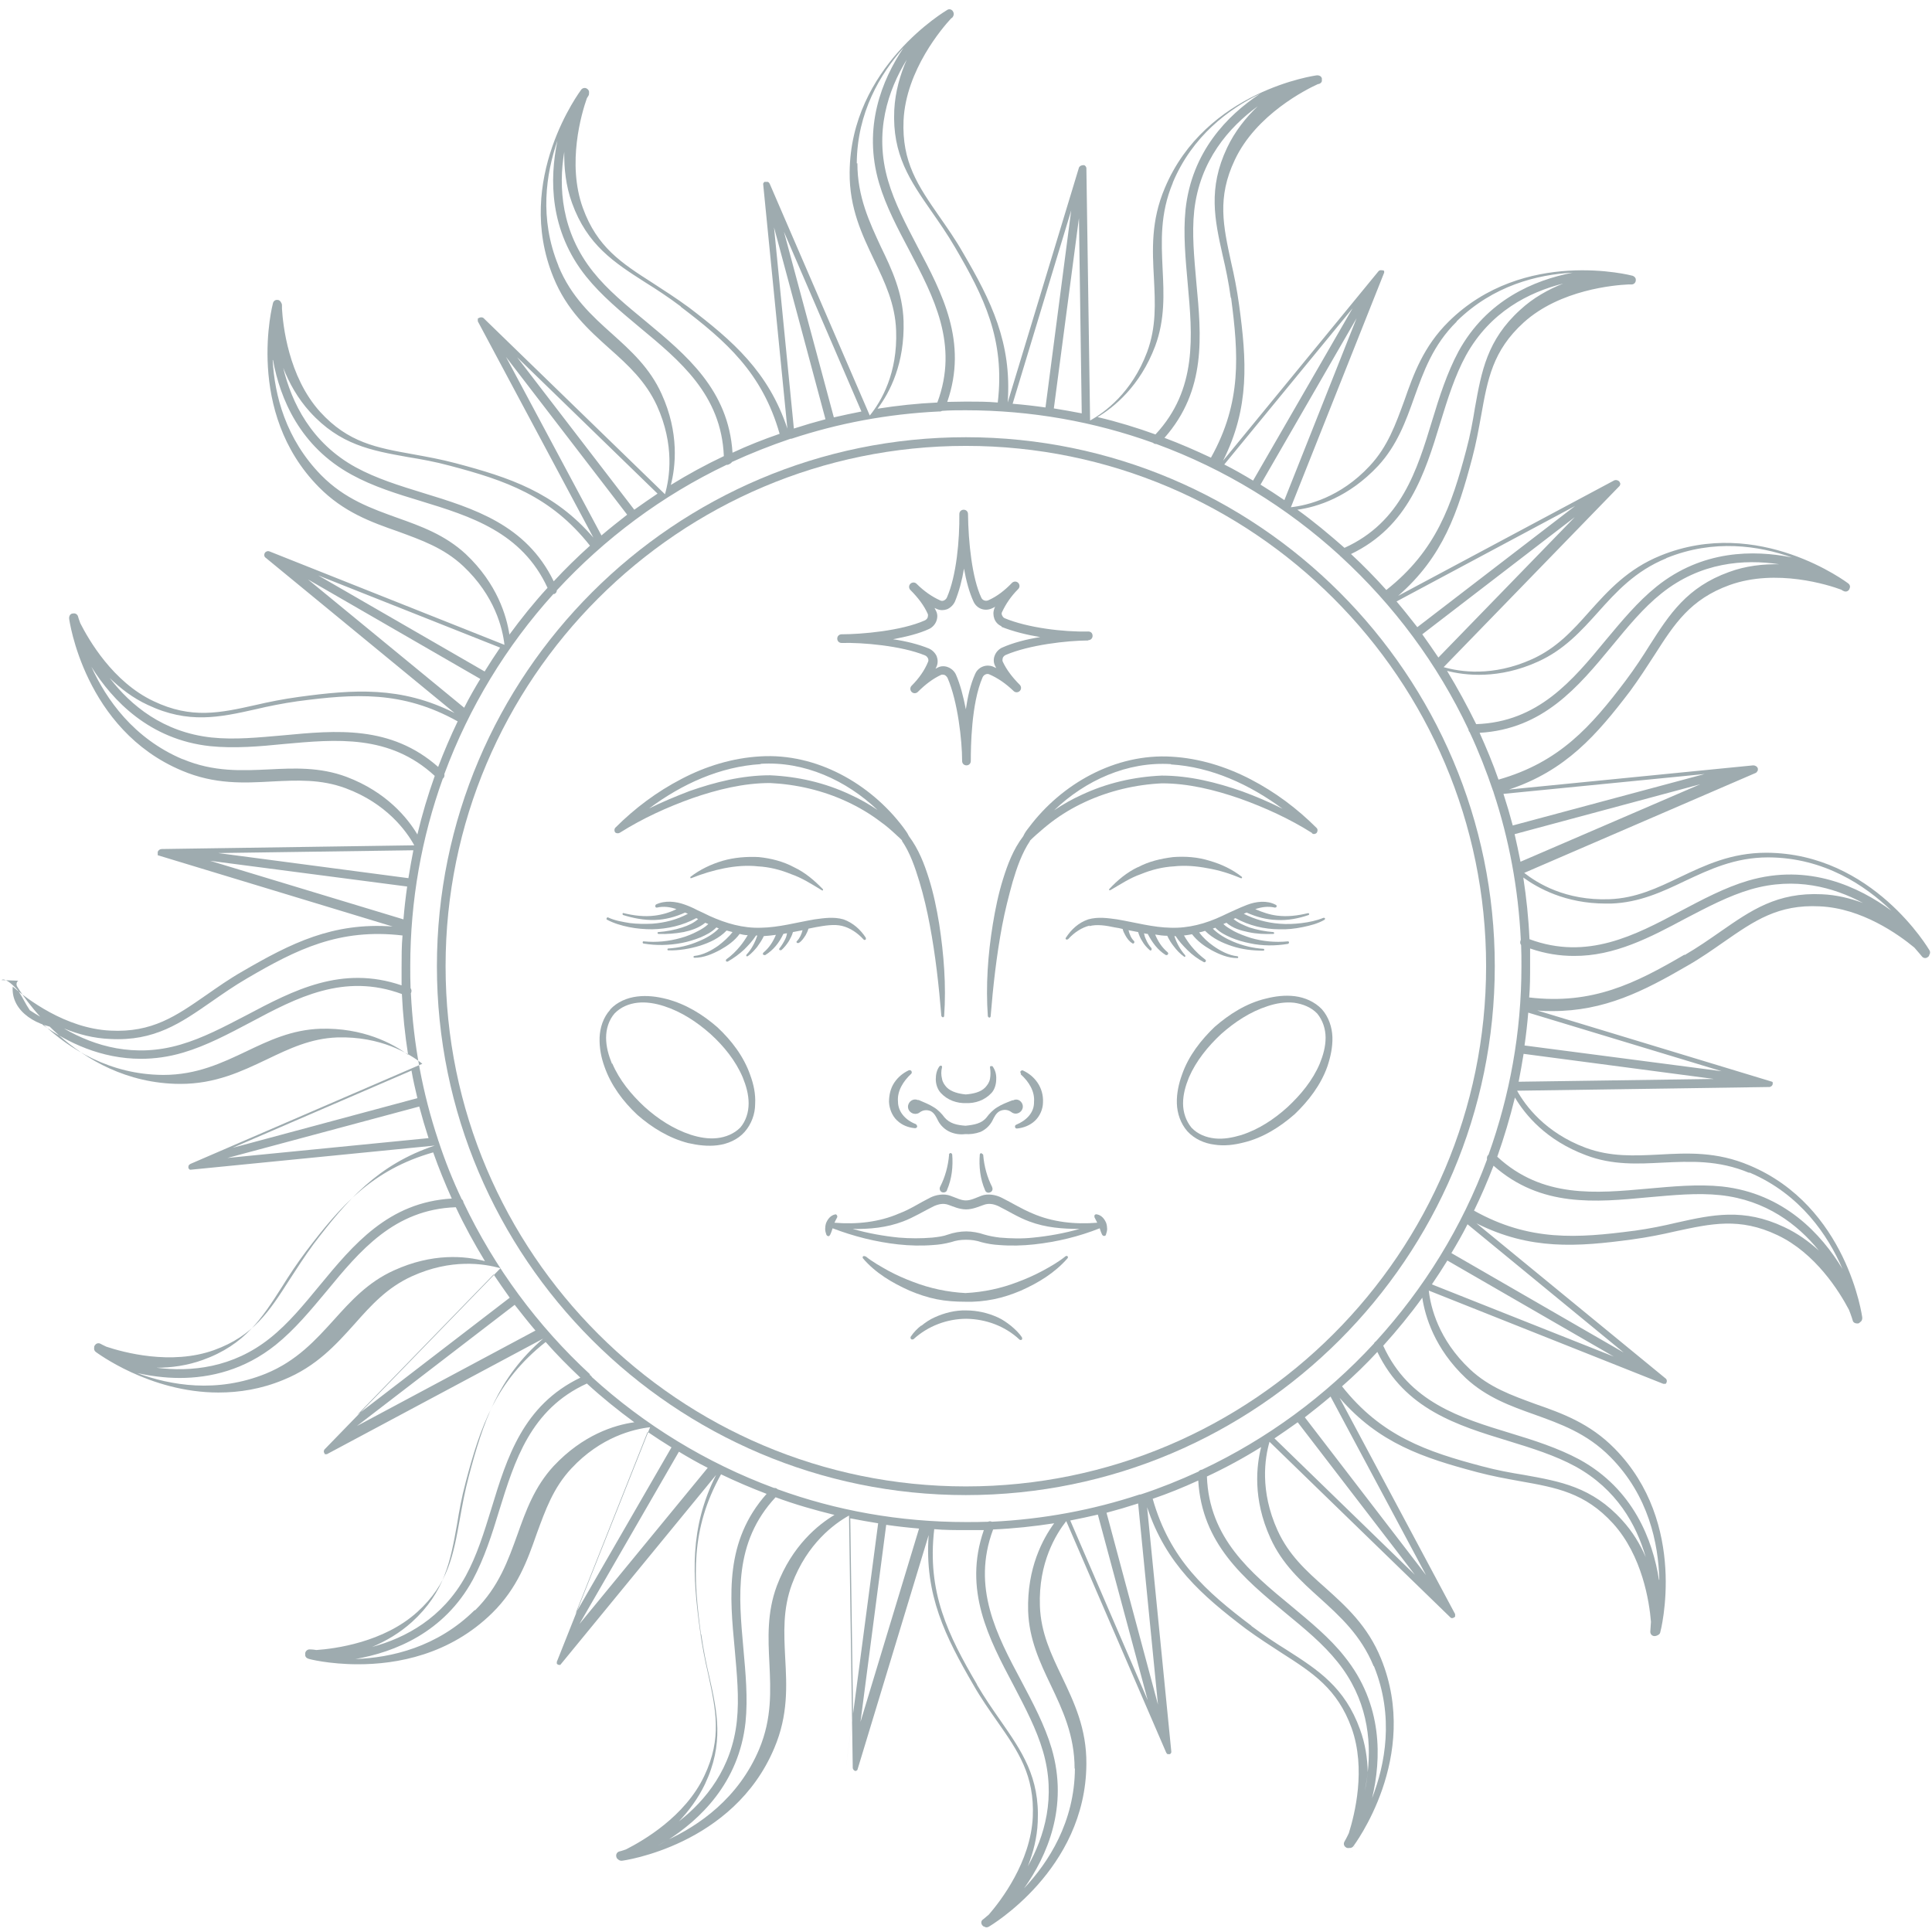 <svg width="426" height="426" viewBox="0 0 426 426" fill="none" xmlns="http://www.w3.org/2000/svg">
<g style="mix-blend-mode:overlay" opacity="0.4">
<path d="M134.53 222.6C136.101 220.891 138.288 220.003 140.474 219.73C142.66 219.457 144.847 219.73 146.965 220.276C151.201 221.37 154.959 223.693 158.17 226.494C161.313 229.432 163.978 232.916 165.412 237.016C166.164 239.066 166.642 241.184 166.506 243.438C166.506 245.625 165.686 247.879 164.183 249.587C162.679 251.296 160.425 252.252 158.238 252.525C156.052 252.799 153.866 252.525 151.748 252.047C147.511 250.954 143.754 248.631 140.542 245.83C137.4 242.892 134.735 239.339 133.3 235.239C132.549 233.19 132.139 231.003 132.207 228.817C132.275 226.631 133.027 224.308 134.53 222.668V222.6ZM135.008 234.488C136.58 238.177 139.176 241.32 142.114 244.053C145.052 246.718 148.536 248.973 152.294 250.202C154.207 250.817 156.189 251.159 158.102 250.954C160.015 250.749 161.86 249.997 163.226 248.631C164.456 247.196 165.071 245.283 165.071 243.302C165.071 241.32 164.524 239.407 163.773 237.562C162.201 233.873 159.605 230.662 156.667 227.997C153.661 225.332 150.244 223.078 146.418 221.848C144.505 221.233 142.524 220.891 140.611 221.096C138.698 221.301 136.853 222.053 135.486 223.488C134.257 224.923 133.642 226.836 133.642 228.817C133.642 230.798 134.188 232.711 134.94 234.556L135.008 234.488Z" fill="#0D2E38"/>
<path d="M167.12 208.593C166.437 209.413 165.754 210.233 164.866 210.848C164.797 210.848 164.661 210.848 164.592 210.848C164.524 210.78 164.524 210.643 164.592 210.506C165.686 209.345 166.505 207.773 166.984 206.27C166.915 206.27 166.779 206.27 166.71 206.27C165.959 207.432 165.071 208.388 164.114 209.345C163.021 210.37 161.791 211.258 160.493 212.009C160.356 212.078 160.151 212.009 160.083 211.941C160.015 211.804 160.083 211.599 160.151 211.531C161.313 210.711 162.338 209.686 163.226 208.593C163.841 207.842 164.387 207.022 164.866 206.202C164.251 206.202 163.636 206.065 163.089 205.929C161.928 207.5 160.425 208.525 158.853 209.413C157.077 210.37 155.164 211.189 153.114 211.189C153.046 211.189 152.909 211.121 152.909 210.984C152.909 210.916 152.977 210.78 153.114 210.78C155.027 210.575 156.803 209.618 158.375 208.525C159.536 207.637 160.698 206.612 161.518 205.519C161.108 205.382 160.63 205.314 160.22 205.177C158.58 206.885 156.462 207.842 154.344 208.525C152.089 209.208 149.698 209.618 147.375 209.55C147.238 209.55 147.17 209.481 147.17 209.345C147.17 209.208 147.238 209.14 147.375 209.14C149.698 209.003 151.952 208.456 154.002 207.568C155.71 206.885 157.35 205.929 158.512 204.699C158.307 204.699 158.17 204.562 157.965 204.494C156.872 205.587 155.71 206.133 154.48 206.68C153.114 207.227 151.747 207.637 150.381 207.91C147.58 208.456 144.71 208.525 141.909 208.047C141.772 208.047 141.704 207.91 141.704 207.773C141.704 207.637 141.841 207.5 141.977 207.568C144.71 207.842 147.443 207.568 150.108 206.817C151.406 206.475 152.704 205.929 153.866 205.314C154.685 204.904 155.574 204.357 156.189 203.742C156.052 203.742 155.984 203.605 155.847 203.605C155.71 203.605 155.642 203.469 155.505 203.469C154.07 204.63 152.362 205.177 150.723 205.519C148.878 205.86 147.033 205.997 145.188 205.929C145.12 205.929 144.983 205.86 144.983 205.724C144.983 205.587 145.052 205.519 145.188 205.519C146.965 205.382 148.81 205.04 150.449 204.494C151.747 204.084 153.046 203.469 153.934 202.649C153.797 202.581 153.661 202.512 153.524 202.444C150.518 204.084 147.17 204.835 143.822 204.904C142.114 204.904 140.406 204.767 138.698 204.425C137.058 204.084 135.35 203.605 133.847 202.786C133.71 202.786 133.71 202.581 133.778 202.444C133.778 202.307 133.983 202.239 134.12 202.307C135.555 202.991 137.263 203.264 138.903 203.537C140.542 203.742 142.182 203.742 143.822 203.674C146.555 203.469 149.288 202.786 151.679 201.487C151.474 201.419 151.269 201.282 151.064 201.214C148.946 202.171 146.691 202.786 144.368 202.854C141.977 202.922 139.586 202.444 137.399 201.761C137.331 201.761 137.263 201.624 137.263 201.487C137.263 201.351 137.399 201.282 137.536 201.351C139.791 201.897 142.114 202.171 144.3 201.897C146.008 201.692 147.648 201.214 149.151 200.463C147.785 199.984 146.35 199.779 144.847 200.121C144.71 200.121 144.573 200.121 144.505 199.916C144.437 199.779 144.505 199.574 144.642 199.438C146.623 198.481 149.015 198.754 150.928 199.438C151.884 199.779 152.841 200.189 153.729 200.668C154.685 201.078 155.574 201.556 156.462 201.966C160.083 203.605 163.841 204.699 167.804 204.562C171.766 204.494 175.593 203.401 179.624 202.717C181.673 202.444 183.791 202.102 185.978 202.717C188.096 203.469 189.736 204.972 190.897 206.748C190.965 206.885 190.897 207.022 190.897 207.158C190.76 207.295 190.556 207.295 190.419 207.158C189.121 205.724 187.413 204.562 185.636 204.152C183.928 203.742 181.878 204.084 179.965 204.425C179.419 204.562 178.804 204.63 178.257 204.767C178.121 205.314 177.847 205.792 177.642 206.202C177.232 206.817 176.822 207.5 176.139 207.91C176.002 207.978 175.866 207.91 175.729 207.91C175.593 207.773 175.593 207.568 175.729 207.5C176.344 206.885 176.754 205.929 176.959 205.109C176.276 205.245 175.524 205.382 174.841 205.519C174.636 206.27 174.294 206.885 173.953 207.5C173.475 208.252 172.928 208.935 172.313 209.481C172.176 209.55 172.04 209.55 171.903 209.481C171.766 209.345 171.766 209.208 171.903 209.071C172.381 208.456 172.791 207.773 173.133 207.09C173.338 206.68 173.475 206.202 173.543 205.792C173.27 205.792 172.996 205.86 172.723 205.929C171.835 207.842 170.537 209.481 168.76 210.575C168.623 210.643 168.419 210.575 168.282 210.506C168.145 210.37 168.214 210.165 168.35 210.028C169.58 209.003 170.468 207.637 171.083 206.133C170.195 206.27 169.307 206.338 168.419 206.407C168.009 207.295 167.53 207.978 166.984 208.73L167.12 208.593Z" fill="#0D2E38"/>
<path d="M184.065 267.762C184.065 267.762 184.27 267.762 184.338 267.762C184.543 267.898 184.68 268.172 184.611 268.377L184.475 268.65C184.475 268.65 184.133 269.265 183.996 269.606C188.916 270.016 193.903 269.47 198.276 267.557C200.668 266.668 202.649 265.302 205.109 264.072C206.338 263.457 208.115 263.116 209.55 263.662C210.916 264.141 211.873 264.687 212.966 264.687C214.059 264.687 214.947 264.209 216.382 263.662C217.817 263.116 219.593 263.457 220.823 264.072C223.283 265.302 225.332 266.6 227.656 267.557C232.028 269.47 237.016 270.016 241.935 269.606C241.799 269.265 241.594 268.991 241.457 268.65L241.32 268.377C241.32 268.377 241.32 268.172 241.32 268.103C241.32 267.83 241.594 267.693 241.867 267.762C242.96 267.967 243.575 268.855 243.917 269.675C244.053 270.085 244.122 270.563 244.122 270.973C244.122 271.383 243.985 271.861 243.848 272.271C243.848 272.339 243.712 272.476 243.643 272.476C243.438 272.613 243.165 272.476 243.028 272.271C242.755 271.724 242.618 271.246 242.482 270.836C237.836 272.681 232.985 273.843 227.997 274.389C225.469 274.662 222.873 274.731 220.345 274.526C219.047 274.457 217.749 274.252 216.45 273.911C215.221 273.501 214.196 273.364 213.034 273.364C211.804 273.364 210.848 273.501 209.618 273.911C208.32 274.252 207.022 274.457 205.723 274.526C203.196 274.731 200.599 274.662 198.071 274.389C193.084 273.843 188.233 272.613 183.587 270.836C183.45 271.246 183.313 271.724 183.04 272.271C183.04 272.271 182.903 272.476 182.835 272.544C182.63 272.613 182.357 272.544 182.22 272.271C182.083 271.861 181.947 271.451 181.947 270.973C181.947 270.563 182.015 270.085 182.152 269.675C182.493 268.855 183.108 267.967 184.201 267.762H184.065ZM198.208 272.886C200.668 273.091 203.127 273.091 205.587 272.886C206.817 272.749 207.978 272.613 209.071 272.203C210.233 271.793 211.736 271.519 213.034 271.519C214.332 271.519 215.835 271.793 216.997 272.203C218.158 272.544 219.32 272.749 220.481 272.886C222.941 273.091 225.401 273.159 227.86 272.886C231.277 272.544 234.693 271.929 238.041 270.973C234.351 270.973 230.593 270.7 226.972 269.333C224.513 268.445 222.19 266.942 220.072 265.917C218.978 265.439 218.022 265.302 216.997 265.644C215.972 265.985 214.537 266.668 213.034 266.668C211.463 266.668 210.096 265.985 209.071 265.644C208.047 265.302 207.158 265.439 205.997 265.917C203.879 266.942 201.487 268.445 199.096 269.333C195.475 270.7 191.785 271.041 188.028 270.973C191.375 271.929 194.792 272.544 198.208 272.886Z" fill="#0D2E38"/>
<path d="M0.342 216.109C1.025 215.562 2.596 216.929 3.621 218.022C5.193 219.662 6.081 223.419 9.565 225.879C15.305 231.277 24.187 236.948 35.938 237.016H36.075C43.386 237.016 48.988 234.351 54.318 231.823C59.305 229.432 64.361 227.041 70.647 226.836C80.076 226.562 86.635 230.115 89.983 232.575C89.299 228.202 88.821 223.693 88.616 219.183C75.84 214.469 65.386 220.003 55.274 225.401C50.491 227.929 45.504 230.593 40.379 232.097C37.168 233.053 34.025 233.463 31.087 233.463C22.274 233.463 14.826 229.842 9.497 226.016C8.131 224.786 6.969 223.556 6.012 222.395C8.267 223.898 11.068 225.537 14.211 226.836C20.839 230.662 29.653 233.326 39.833 230.32C44.752 228.885 49.398 226.426 54.386 223.829C64.703 218.363 75.361 212.761 88.548 217.27C88.548 215.904 88.548 214.606 88.548 213.239C88.548 210.916 88.548 208.593 88.753 206.27C74.815 204.63 65.386 209.345 54.523 215.699C51.585 217.407 49.057 219.183 46.597 220.891C39.901 225.537 34.094 229.637 24.255 229.09C20.702 228.954 17.286 228.065 14.28 226.836C8.472 226.631 2.391 223.146 2.801 217.544C5.876 220.208 14.416 226.767 24.323 227.246C33.547 227.724 38.808 224.034 45.504 219.388C47.963 217.68 50.56 215.835 53.566 214.127C64.156 207.978 73.38 203.332 86.566 204.289L34.777 188.574C34.777 188.574 34.777 188.574 34.777 188.506C34.777 188.506 34.777 188.506 34.777 188.438C34.777 188.301 34.777 188.164 34.777 188.028C34.777 188.028 34.777 187.891 34.777 187.823C34.913 187.481 35.255 187.208 35.665 187.208L91.349 186.388C89.573 183.177 85.2 177.164 76.249 173.816C70.715 171.766 65.523 172.04 59.988 172.313C53.771 172.655 47.349 172.996 40.106 169.922C18.584 160.903 15.236 136.58 15.236 136.306C15.236 135.828 15.441 135.418 15.919 135.281C15.919 135.281 15.988 135.281 16.056 135.281C16.534 135.145 17.081 135.418 17.218 135.965C17.218 135.965 17.354 136.511 17.696 137.4C19.541 141.021 24.87 150.381 33.889 154.617C42.224 158.58 48.51 157.213 56.436 155.437C59.373 154.754 62.448 154.139 65.933 153.661C78.026 152.021 88.411 151.269 100.231 157.213L58.417 122.847C58.212 122.573 58.212 122.163 58.417 121.89C58.417 121.822 58.554 121.753 58.622 121.685C58.895 121.48 59.237 121.48 59.51 121.617L111.231 142.182C110.821 138.561 109.113 131.387 102.144 124.828C97.84 120.797 92.921 119.089 87.728 117.176C81.852 115.126 75.771 112.94 70.305 107.405C53.908 90.803 60.125 67.026 60.193 66.821C60.33 66.343 60.74 66.069 61.218 66.138C61.628 66.138 61.901 66.479 62.038 66.821C62.175 67.026 62.175 67.231 62.175 67.436C62.175 67.436 62.175 67.709 62.175 68.051C62.38 71.535 63.541 83.014 70.579 90.803C76.796 97.635 83.082 98.728 91.076 100.163C94.082 100.71 97.157 101.256 100.505 102.144C112.325 105.287 122.163 108.498 130.84 118.542L105.356 70.852C105.356 70.852 105.356 70.784 105.356 70.715C105.356 70.715 105.356 70.715 105.356 70.647C105.356 70.51 105.356 70.442 105.356 70.305C105.356 70.305 105.356 70.305 105.356 70.237C105.356 70.237 105.424 70.169 105.492 70.169C105.902 69.895 106.449 69.895 106.722 70.237L146.623 108.977C147.648 105.424 148.81 98.182 144.847 89.436C142.387 84.107 138.561 80.554 134.393 76.865C129.747 72.697 124.965 68.392 122.027 61.15C113.213 39.56 128.039 19.951 128.176 19.746C128.449 19.404 128.996 19.267 129.406 19.541C129.747 19.746 129.952 20.087 129.884 20.497C129.884 20.702 129.884 20.907 129.747 21.112C129.747 21.112 129.611 21.317 129.406 21.659C128.244 24.938 124.965 36.007 128.517 45.845C131.66 54.523 137.058 58.007 143.89 62.38C146.418 64.02 149.083 65.728 151.884 67.777C161.586 75.156 169.443 81.989 173.611 94.492L168.282 40.653C168.282 40.653 168.282 40.584 168.282 40.516C168.282 40.38 168.419 40.243 168.555 40.106C168.555 40.106 168.692 40.106 168.76 40.106C168.76 40.106 168.76 40.106 168.829 40.106C168.965 40.106 169.17 40.106 169.307 40.106C169.512 40.175 169.648 40.38 169.717 40.516L191.785 91.623C194.382 88.411 197.935 82.262 197.593 72.902C197.388 67.026 195.133 62.312 192.742 57.324C190.077 51.721 187.276 45.914 187.344 38.056C187.481 14.69 208.661 2.323 208.866 2.186C209.276 1.913 209.823 2.05 210.096 2.46C210.233 2.665 210.301 2.87 210.301 3.075C210.301 3.348 210.165 3.689 209.96 3.894C209.96 3.894 209.823 3.963 209.686 4.099C207.842 6.081 199.779 15.441 199.233 26.51C198.823 35.733 202.444 40.994 207.09 47.69C208.798 50.15 210.643 52.746 212.351 55.752C218.5 66.274 223.146 75.566 222.19 88.753L237.904 36.963C238.041 36.622 238.451 36.417 238.861 36.417C238.929 36.417 238.997 36.417 239.066 36.417C239.339 36.553 239.476 36.758 239.544 37.032L240.364 92.716C243.575 90.939 249.587 86.567 252.935 77.616C254.985 72.082 254.712 66.889 254.438 61.355C254.097 55.138 253.755 48.715 256.83 41.473C265.849 19.951 290.172 16.603 290.445 16.603C290.923 16.603 291.333 16.808 291.47 17.286C291.47 17.491 291.47 17.696 291.47 17.901C291.402 18.174 291.128 18.448 290.787 18.516C290.787 18.516 290.65 18.516 290.514 18.584C288.122 19.677 276.985 25.212 272.271 35.255C268.308 43.591 269.743 49.877 271.451 57.802C272.134 60.74 272.749 63.815 273.228 67.299C274.867 79.392 275.619 89.778 269.675 101.598L303.973 59.783C304.11 59.647 304.247 59.578 304.383 59.578C304.588 59.578 304.862 59.578 305.067 59.647C305.067 59.647 305.135 59.647 305.203 59.783C305.203 59.783 305.203 59.783 305.203 59.852C305.203 59.92 305.203 60.057 305.203 60.125L284.638 111.846C288.259 111.436 295.501 109.728 301.992 102.759C306.023 98.455 307.731 93.535 309.644 88.343C311.694 82.467 313.88 76.386 319.415 70.92C336.017 54.523 359.794 60.74 359.999 60.808C360.409 60.945 360.751 61.355 360.682 61.765C360.682 61.765 360.682 61.833 360.682 61.901C360.614 62.38 360.204 62.79 359.589 62.721C359.589 62.721 359.384 62.721 359.042 62.721C356.105 62.858 344.011 63.815 335.949 71.125C329.117 77.343 328.023 83.629 326.589 91.623C326.042 94.629 325.495 97.703 324.607 101.051C321.464 112.871 318.253 122.71 308.278 131.387L355.968 105.902C356.378 105.766 356.788 105.902 357.061 106.175C357.129 106.312 357.198 106.449 357.266 106.585C357.266 106.585 357.266 106.654 357.266 106.722C357.266 106.859 357.198 106.995 357.129 107.132L318.321 147.102C321.874 148.126 329.117 149.288 337.862 145.325C343.26 142.865 346.744 139.039 350.434 134.872C354.601 130.226 358.906 125.443 366.148 122.505C387.807 113.691 407.348 128.517 407.553 128.654C407.894 128.927 408.031 129.337 407.826 129.747C407.826 129.747 407.826 129.884 407.757 129.952C407.484 130.43 406.938 130.567 406.459 130.294C406.459 130.294 406.254 130.226 405.981 130.021C403.248 128.996 391.701 125.306 381.384 128.996C372.707 132.139 369.223 137.536 364.85 144.369C363.21 146.897 361.502 149.561 359.452 152.362C352.073 162.064 345.241 169.922 332.738 174.089L386.577 168.76C387.055 168.76 387.465 169.034 387.602 169.443C387.602 169.443 387.602 169.58 387.602 169.648C387.602 169.648 387.602 169.648 387.602 169.717C387.602 169.717 387.602 169.717 387.602 169.785C387.602 169.785 387.602 169.785 387.602 169.853C387.602 169.853 387.397 170.263 387.192 170.4L336.086 192.469C338.955 194.723 345.173 198.618 354.806 198.276C360.682 198.071 365.397 195.817 370.384 193.425C375.987 190.761 381.726 188.028 389.447 188.028H389.583C412.95 188.164 425.317 209.345 425.453 209.55C425.658 209.891 425.59 210.301 425.385 210.575C425.385 210.779 425.248 210.916 425.043 211.053C424.633 211.394 424.019 211.258 423.745 210.848C423.745 210.848 423.13 210.096 422.106 208.935C418.553 205.997 410.49 200.258 401.267 199.848C392.043 199.369 386.782 203.059 380.086 207.705C377.627 209.413 375.03 211.258 372.024 212.966C362.39 218.568 353.782 222.941 342.303 222.941C341.21 222.941 340.117 222.941 338.955 222.805L390.745 238.519C390.745 238.519 390.813 238.587 390.881 238.656C390.881 238.656 390.881 238.656 390.881 238.724C390.881 238.724 390.881 238.861 390.881 238.929C390.881 239.339 390.54 239.612 390.198 239.681L334.514 240.5C336.291 243.712 340.663 249.724 349.614 253.072C355.148 255.122 360.341 254.848 365.875 254.575C372.092 254.234 378.515 253.892 385.757 256.966C407.279 265.985 410.627 290.309 410.627 290.582C410.627 290.992 410.49 291.333 410.149 291.538C410.012 291.675 409.876 291.812 409.671 291.812C409.602 291.812 409.534 291.812 409.397 291.812C408.987 291.812 408.577 291.538 408.509 291.128C408.509 291.128 408.236 290.172 407.689 288.805C405.571 284.774 400.31 276.302 391.906 272.339C383.571 268.377 377.285 269.811 369.359 271.52C366.421 272.203 363.347 272.818 359.862 273.296C347.769 274.936 337.384 275.687 325.564 269.743L367.378 304.042C367.583 304.315 367.583 304.725 367.378 304.998C367.378 304.998 367.378 305.067 367.241 305.135C367.241 305.135 367.241 305.135 367.105 305.135C367.105 305.135 367.105 305.135 367.036 305.135C367.036 305.135 366.9 305.135 366.831 305.135C366.831 305.135 366.831 305.135 366.763 305.135L315.042 284.569C315.452 288.191 317.16 295.365 324.129 301.924C328.433 305.955 333.353 307.663 338.545 309.576C344.421 311.626 350.502 313.812 355.968 319.346C372.366 335.949 366.148 359.726 366.08 359.931C366.012 360.272 365.738 360.477 365.397 360.614C365.26 360.682 365.055 360.751 364.85 360.751C364.85 360.751 364.782 360.751 364.713 360.751C364.167 360.682 363.825 360.204 363.893 359.657C363.893 359.657 363.962 358.838 364.03 357.608C363.689 353.235 362.117 343.055 355.695 335.949C349.477 329.117 343.191 328.023 335.129 326.589C332.123 326.042 329.048 325.495 325.7 324.607C313.88 321.464 304.042 318.253 295.365 308.209L320.849 355.9C320.849 355.9 320.849 355.9 320.849 355.968C320.849 355.968 320.849 355.968 320.849 356.036C320.849 356.036 320.849 356.036 320.849 356.105C320.849 356.173 320.849 356.31 320.849 356.378C320.849 356.378 320.849 356.378 320.849 356.446C320.849 356.446 320.849 356.515 320.713 356.583C320.508 356.719 320.371 356.788 320.166 356.788C320.166 356.788 320.166 356.788 320.098 356.788C320.098 356.788 320.098 356.788 320.029 356.788C320.029 356.788 319.893 356.72 319.825 356.651L279.923 317.911C278.898 321.464 277.737 328.707 281.7 337.452C284.159 342.85 287.986 346.334 292.153 350.024C296.799 354.192 301.582 358.496 304.52 365.738C313.334 387.397 298.507 406.938 298.371 407.143C298.166 407.348 297.893 407.484 297.619 407.484C297.619 407.484 297.551 407.484 297.483 407.484C297.551 407.484 297.688 407.484 297.756 407.416C297.688 407.416 297.551 407.484 297.483 407.484C297.483 407.484 297.346 407.484 297.278 407.484C297.141 407.484 296.936 407.484 296.799 407.348C296.321 407.074 296.184 406.528 296.458 406.049C296.458 406.049 296.868 405.366 297.414 404.205C298.712 400.037 301.24 390.062 298.029 381.043C294.886 372.366 289.489 368.881 282.656 364.508C280.128 362.869 277.464 361.161 274.662 359.111C264.96 351.732 257.103 344.899 252.935 332.328L258.265 386.167C258.265 386.167 258.265 386.235 258.265 386.304V386.372C258.265 386.509 258.128 386.645 257.991 386.782C257.991 386.782 257.855 386.782 257.786 386.782C257.786 386.782 257.718 386.782 257.65 386.782C257.65 386.782 257.581 386.782 257.513 386.782C257.513 386.782 257.513 386.782 257.445 386.782C257.445 386.782 257.308 386.714 257.308 386.645C257.308 386.645 257.24 386.577 257.171 386.509L235.103 335.402C232.848 338.272 228.954 344.558 229.295 354.123C229.5 359.999 231.755 364.713 234.146 369.701C236.811 375.304 239.612 381.111 239.544 388.968C239.407 412.335 218.227 424.702 218.022 424.839C217.885 424.907 217.68 424.975 217.544 424.975C217.407 424.975 217.27 424.975 217.134 424.839C216.929 424.839 216.724 424.702 216.587 424.497C216.245 424.087 216.314 423.472 216.792 423.199C216.792 423.199 217.27 422.789 218.022 422.174C220.686 419.099 227.246 410.559 227.724 400.652C228.134 391.428 224.513 386.167 219.867 379.54C218.158 377.08 216.314 374.484 214.606 371.477C208.456 360.887 203.81 351.664 204.767 338.477L189.052 390.267C189.052 390.267 189.052 390.198 189.052 390.13C189.052 390.13 189.052 390.198 189.052 390.267C188.984 390.335 188.847 390.403 188.779 390.472C188.779 390.472 188.779 390.472 188.711 390.472C188.642 390.472 188.574 390.472 188.506 390.472C188.233 390.335 188.096 390.13 188.028 389.857L187.208 334.173C183.996 335.949 177.984 340.322 174.636 349.272C172.586 354.806 172.86 359.999 173.133 365.533C173.475 371.751 173.816 378.173 170.742 385.416C161.723 406.938 137.399 410.285 137.126 410.285C137.126 410.285 137.058 410.285 136.99 410.285C136.716 410.285 136.443 410.149 136.238 409.944C136.033 409.807 135.965 409.671 135.896 409.397C135.76 408.919 136.033 408.372 136.58 408.236C136.58 408.236 137.195 408.099 138.083 407.758C141.704 405.913 151.064 400.584 155.3 391.565C159.263 383.229 157.828 376.943 156.12 369.018C155.437 366.08 154.822 363.005 154.344 359.521C152.704 347.427 151.952 337.042 157.897 325.222L123.598 367.036C123.598 367.036 123.598 367.036 123.53 367.105C123.53 367.105 123.53 367.105 123.461 367.105C123.461 367.105 123.461 367.105 123.393 367.105C123.256 367.105 123.051 367.105 122.915 366.968C122.915 366.968 122.846 366.9 122.778 366.831C122.778 366.831 122.778 366.831 122.778 366.763C122.778 366.763 122.778 366.763 122.778 366.695C122.778 366.626 122.778 366.49 122.778 366.422L143.344 314.7C139.723 315.11 132.48 316.818 125.989 323.787C121.958 328.092 120.25 333.011 118.337 338.204C116.287 344.08 114.101 350.16 108.567 355.626C99.138 364.918 87.455 366.968 78.983 366.968C72.56 366.968 68.051 365.807 67.982 365.738C67.572 365.602 67.299 365.328 67.299 364.918C67.299 364.782 67.299 364.645 67.299 364.508C67.367 364.03 67.846 363.62 68.392 363.689C68.392 363.689 68.939 363.689 69.759 363.825C73.722 363.552 84.585 362.185 92.032 355.421C98.865 349.204 99.958 342.918 101.393 334.924C101.939 331.918 102.486 328.843 103.374 325.495C106.517 313.675 109.728 303.837 119.772 295.16L72.082 320.644H71.945C71.945 320.644 71.945 320.644 71.877 320.644C71.877 320.644 71.877 320.644 71.808 320.644C71.808 320.644 71.808 320.644 71.74 320.644C71.74 320.644 71.74 320.644 71.672 320.644C71.672 320.644 71.672 320.644 71.603 320.644C71.603 320.644 71.603 320.644 71.603 320.576C71.535 320.439 71.467 320.303 71.398 320.166C71.398 320.166 71.398 319.756 71.535 319.62L110.343 279.65C106.79 278.625 99.48 277.464 90.802 281.426C85.405 283.886 81.92 287.712 78.231 291.88C74.063 296.526 69.759 301.309 62.516 304.247C57.597 306.296 52.746 307.048 48.168 307.048C32.932 307.048 21.249 298.166 21.112 298.098C20.77 297.824 20.702 297.483 20.77 297.073C20.77 296.936 20.77 296.799 20.907 296.663C21.18 296.184 21.727 296.048 22.205 296.321C22.205 296.321 22.683 296.594 23.435 296.936C27.125 298.166 37.715 301.104 47.212 297.688C55.889 294.545 59.373 289.147 63.746 282.315C65.386 279.787 67.094 277.122 69.144 274.321C76.523 264.619 83.355 256.762 95.859 252.594L42.019 257.923C42.019 257.923 42.019 257.923 41.951 257.923C41.951 257.923 41.951 257.923 41.883 257.923C41.746 257.855 41.678 257.718 41.541 257.581C41.541 257.581 41.541 257.513 41.541 257.445C41.541 257.445 41.541 257.308 41.541 257.24C41.541 256.966 41.746 256.762 42.019 256.625L93.126 234.556C90.256 232.302 83.902 228.475 74.405 228.749C68.529 228.954 63.815 231.208 58.827 233.6C53.224 236.264 47.485 238.997 39.764 238.997H39.628C16.261 238.861 3.894 217.68 3.758 217.475C3.553 217.065 3.621 216.519 4.031 216.245L0.342 216.109ZM216.587 425.932C216.587 425.932 216.792 425.932 216.86 425.932C216.792 425.932 216.655 425.932 216.587 425.932ZM88.958 202.717C89.163 200.258 89.436 197.866 89.778 195.475L46.324 189.804L88.958 202.717ZM48.1 188.096L90.051 193.63C90.393 191.58 90.734 189.531 91.144 187.481L48.032 188.096H48.1ZM40.311 167.394C47.144 170.263 53.361 169.922 59.373 169.648C64.839 169.375 70.51 169.102 76.386 171.288C85.268 174.636 89.914 180.444 92.032 183.996C93.057 179.624 94.355 175.319 95.859 171.083C85.883 161.86 74.063 163.021 62.653 164.046C57.255 164.592 51.653 165.071 46.324 164.524C33 163.089 24.802 154.481 20.155 147.033C23.435 154.207 29.448 162.816 40.243 167.394H40.311ZM65.659 154.617C62.311 155.095 59.237 155.71 56.367 156.394C48.442 158.17 41.541 159.673 32.59 155.437C29.311 153.934 26.51 151.748 24.187 149.493C28.833 155.574 36.007 161.45 46.597 162.611C51.721 163.158 56.982 162.611 62.516 162.133C74.132 161.04 86.156 159.878 96.61 169.102C97.908 165.686 99.343 162.338 100.914 159.058C88.684 152.226 78.163 152.977 65.659 154.617ZM102.349 156.052C103.442 153.866 104.672 151.748 105.902 149.698L67.914 127.766L102.349 156.052ZM70.169 126.878L106.859 148.058C107.952 146.282 109.113 144.505 110.275 142.797L70.169 126.878ZM60.125 79.392C60.535 87.113 62.995 96.815 70.852 104.809C76.045 110.07 81.92 112.12 87.591 114.169C92.784 116.014 98.113 117.927 102.691 122.163C109.66 128.722 111.71 135.896 112.325 139.928C114.921 136.375 117.722 132.89 120.728 129.611C115.058 117.312 103.716 113.828 92.784 110.48C87.591 108.908 82.262 107.269 77.548 104.672C66.138 98.455 61.765 87.933 60.193 79.392H60.125ZM99.206 102.691C95.927 101.803 92.852 101.256 89.914 100.778C81.92 99.343 74.951 98.113 68.324 90.803C65.659 87.865 63.746 84.448 62.448 81.101C64.293 88.753 68.597 97.635 78.436 103.033C82.945 105.492 88.001 107.064 93.331 108.703C104.467 112.12 116.014 115.672 122.095 128.176C124.623 125.443 127.288 122.847 130.089 120.319C121.412 109.318 111.368 105.902 99.206 102.691ZM132.617 118.064C134.462 116.492 136.375 114.989 138.288 113.486L111.573 78.709L132.617 118.064ZM114.033 78.778L139.859 112.393C141.567 111.163 143.275 110.002 144.983 108.84L114.033 78.778ZM123.12 58.622C125.921 65.454 130.499 69.622 135.008 73.653C139.108 77.343 143.275 81.101 145.872 86.84C149.834 95.517 148.946 102.964 147.921 106.927C151.679 104.604 155.574 102.486 159.605 100.573C159.058 87.045 149.903 79.529 141.089 72.219C136.921 68.734 132.617 65.181 129.269 61.013C121.138 50.901 121.138 39.491 122.915 31.019C120.387 38.33 118.884 48.168 123.12 58.554V58.622ZM150.108 67.572C147.375 65.523 144.778 63.815 142.25 62.243C135.418 57.87 129.474 54.044 126.126 44.752C124.76 40.994 124.35 37.032 124.418 33.479C123.12 41.268 123.735 51.106 130.772 59.92C133.983 63.951 138.083 67.299 142.387 70.852C151.338 78.299 160.63 85.952 161.518 99.821C164.866 98.25 168.35 96.883 171.903 95.654C168.077 82.194 160.083 75.225 150.108 67.641V67.572ZM175.046 94.492C177.369 93.74 179.692 93.057 182.015 92.442L170.673 50.15L175.046 94.492ZM172.86 51.106L183.86 92.032C185.91 91.554 187.891 91.144 189.941 90.734L172.86 51.106ZM189.052 36.007C189.052 43.386 191.717 48.988 194.245 54.454C196.636 59.373 199.028 64.498 199.233 70.784C199.506 80.144 196.226 86.498 193.493 90.119C197.798 89.436 202.239 88.958 206.68 88.753C211.463 75.976 205.86 65.454 200.531 55.274C198.003 50.491 195.338 45.504 193.835 40.38C190.214 28.081 194.45 17.628 199.233 10.522C194.108 16.261 188.984 24.802 188.916 36.007H189.052ZM210.574 54.523C208.866 51.585 207.09 49.057 205.382 46.597C200.736 39.901 196.705 34.162 197.183 24.255C197.388 20.224 198.481 16.466 199.916 13.187C195.816 19.882 192.674 29.106 195.816 39.833C197.251 44.752 199.711 49.398 202.307 54.386C207.773 64.703 213.444 75.43 208.866 88.616C210.233 88.616 211.668 88.548 213.034 88.548C215.357 88.548 217.68 88.548 220.003 88.753C221.643 74.815 216.929 65.386 210.574 54.523ZM223.283 89.026C225.742 89.231 228.134 89.504 230.525 89.846L236.196 46.392L223.283 89.026ZM237.904 48.1L232.37 90.051C234.42 90.393 236.469 90.734 238.519 91.144L237.904 48.032V48.1ZM258.606 40.311C255.737 47.144 256.078 53.361 256.352 59.305C256.625 64.771 256.898 70.442 254.712 76.318C251.364 85.2 245.556 89.846 242.003 91.964C246.376 92.989 250.612 94.287 254.78 95.79C264.072 85.815 262.911 73.995 261.886 62.516C261.408 57.119 260.861 51.516 261.408 46.187C262.774 33.479 270.631 25.416 277.805 20.702C270.905 24.05 262.911 29.994 258.606 40.243V40.311ZM271.383 65.659C270.905 62.243 270.29 59.237 269.606 56.367C267.83 48.442 266.327 41.541 270.563 32.59C272.271 28.969 274.731 25.895 277.327 23.435C270.973 28.081 264.55 35.392 263.321 46.46C262.774 51.585 263.321 56.846 263.799 62.38C264.892 73.995 266.054 86.02 256.761 96.542C260.246 97.84 263.662 99.343 267.01 100.915C273.842 88.684 273.091 78.163 271.451 65.659H271.383ZM269.948 102.418C272.134 103.511 274.252 104.741 276.302 105.971L298.234 67.982L269.948 102.418ZM299.122 70.169L277.942 106.859C279.718 107.952 281.495 109.113 283.203 110.275L299.122 70.169ZM321.191 70.92C315.93 76.113 313.88 81.989 311.831 87.66C309.986 92.852 308.073 98.182 303.837 102.759C297.414 109.592 290.514 111.778 286.072 112.393C289.694 114.989 293.11 117.859 296.458 120.797C308.961 115.126 312.446 103.716 315.793 92.716C317.365 87.523 319.073 82.194 321.601 77.479C327.818 66.138 338.272 61.765 346.744 60.125C339.024 60.535 329.253 62.926 321.191 70.852V70.92ZM323.309 99.206C324.197 95.927 324.744 92.852 325.222 89.914C326.657 81.921 327.887 74.951 335.197 68.324C338.067 65.659 341.415 63.815 344.694 62.516C337.11 64.43 328.57 68.734 323.241 78.368C320.781 82.877 319.21 87.933 317.57 93.262C314.154 104.467 310.532 116.082 297.893 122.163C300.625 124.691 303.222 127.356 305.681 130.089C316.682 121.412 320.098 111.368 323.309 99.206ZM307.936 132.617C309.508 134.462 311.011 136.375 312.514 138.288L347.291 111.573L307.936 132.617ZM347.222 114.033L313.607 139.859C314.837 141.567 315.998 143.275 317.16 144.983L347.222 114.033ZM367.378 123.12C360.546 125.921 356.378 130.499 352.347 135.008C348.657 139.108 344.899 143.275 339.16 145.872C330.483 149.834 323.036 148.946 319.073 147.921C321.396 151.748 323.514 155.642 325.495 159.673C339.16 159.195 346.744 150.039 354.055 141.157C357.539 136.99 361.092 132.685 365.26 129.337C375.304 121.275 386.645 121.207 395.118 122.915C387.807 120.319 377.9 118.815 367.446 123.051L367.378 123.12ZM358.428 150.108C360.477 147.375 362.185 144.779 363.757 142.251C368.13 135.418 371.956 129.474 381.248 126.126C384.937 124.76 388.763 124.35 392.316 124.418C384.596 123.256 374.962 123.94 366.353 130.84C362.322 134.052 358.974 138.151 355.421 142.456C347.974 151.474 340.253 160.766 326.247 161.586C327.75 164.934 329.185 168.35 330.415 171.903C343.875 168.077 350.844 160.151 358.428 150.108ZM331.508 175.046C332.259 177.369 332.943 179.692 333.558 182.015L375.85 170.673L331.508 175.046ZM374.894 172.928L333.968 183.928C334.446 185.978 334.856 187.959 335.266 190.009L374.894 172.928ZM389.993 189.052H389.857C382.546 189.052 376.943 191.717 371.546 194.245C366.558 196.636 361.434 199.028 355.216 199.233C354.806 199.233 354.465 199.233 354.055 199.233C345.173 199.233 339.092 195.817 335.881 193.494C336.564 197.935 337.042 202.444 337.247 207.09C349.955 211.804 360.477 206.27 370.589 200.872C375.372 198.345 380.36 195.68 385.484 194.177C398.807 190.282 409.876 195.543 417.05 200.804C411.31 195.27 402.223 189.121 389.993 189.052ZM371.477 210.575C374.415 208.866 376.943 207.09 379.403 205.382C386.099 200.736 391.838 196.705 401.745 197.183C404.956 197.32 407.962 198.071 410.764 199.096C404.273 195.612 395.801 193.289 386.099 196.09C381.179 197.525 376.533 199.984 371.546 202.581C363.893 206.68 355.968 210.848 347.017 210.779C343.943 210.779 340.732 210.301 337.384 209.14C337.384 210.438 337.384 211.736 337.384 212.966C337.384 215.289 337.384 217.612 337.179 219.935C351.117 221.575 360.546 216.86 371.409 210.506L371.477 210.575ZM336.974 223.283C336.769 225.742 336.496 228.134 336.154 230.525L379.608 236.196L336.974 223.283ZM377.9 237.904L335.949 232.37C335.607 234.42 335.266 236.469 334.856 238.519L377.968 237.904H377.9ZM385.689 258.606C378.856 255.737 372.639 256.078 366.695 256.352C361.229 256.625 355.558 256.966 349.682 254.712C340.937 251.432 336.359 245.898 334.036 242.004C332.943 246.445 331.645 250.817 330.141 255.053C340.117 264.277 351.937 263.116 363.347 262.091C368.744 261.613 374.347 261.066 379.676 261.613C393.409 263.116 401.677 272.203 406.254 279.787C403.111 272.476 397.031 263.321 385.757 258.538L385.689 258.606ZM360.341 271.383C363.757 270.905 366.763 270.29 369.633 269.606C377.558 267.83 384.459 266.327 393.409 270.563C396.347 271.929 398.875 273.774 401.062 275.756C396.416 270.016 389.447 264.619 379.335 263.526C374.21 262.979 368.949 263.526 363.415 264.004C351.8 265.097 339.775 266.259 329.322 257.035C328.023 260.383 326.589 263.731 325.017 266.942C337.247 273.774 347.769 273.023 360.272 271.383H360.341ZM323.582 269.948C322.489 272.134 321.259 274.252 320.029 276.302L358.018 298.234L323.582 269.948ZM355.831 299.122L319.141 277.942C318.048 279.718 316.887 281.495 315.725 283.203L355.831 299.122ZM365.875 348.316C365.67 340.39 363.552 329.8 355.08 321.259C349.887 315.998 344.011 313.949 338.34 311.899C333.148 310.054 327.818 308.141 323.241 303.905C316.272 297.346 314.222 290.172 313.607 286.141C310.942 289.83 308.073 293.315 304.998 296.731C310.669 309.166 322.011 312.651 333.011 315.998C338.204 317.57 343.533 319.278 348.247 321.806C360.204 328.365 364.44 339.639 365.807 348.384L365.875 348.316ZM326.794 323.309C330.073 324.197 333.148 324.744 336.086 325.222C344.08 326.657 351.049 327.887 357.676 335.197C359.931 337.657 361.639 340.458 362.869 343.328C360.819 336.154 356.446 328.365 347.427 323.377C342.918 320.918 337.862 319.346 332.533 317.707C321.328 314.29 309.781 310.737 303.7 298.098C301.24 300.762 298.644 303.29 295.911 305.681C304.588 316.682 314.632 320.098 326.794 323.309ZM293.383 307.936C291.538 309.508 289.625 311.011 287.712 312.514L314.427 347.291L293.383 307.936ZM311.967 347.222L286.141 313.607C284.433 314.837 282.725 315.998 281.016 317.16L311.967 347.222ZM302.88 367.378C300.079 360.546 295.433 356.378 290.992 352.347C286.892 348.657 282.725 344.899 280.128 339.16C276.165 330.483 277.054 323.104 278.079 319.073C274.252 321.464 270.221 323.651 266.122 325.564C266.6 339.16 275.756 346.744 284.638 354.055C288.805 357.539 293.178 361.092 296.458 365.26C304.998 375.85 304.588 387.944 302.539 396.484C305.408 389.105 307.458 378.515 302.948 367.378H302.88ZM300.625 402.565C300.625 402.565 300.421 403.18 300.284 403.453C300.421 403.18 300.489 402.838 300.625 402.565ZM298.234 407.962C298.234 407.962 298.371 407.689 298.576 407.279C298.576 407.143 298.712 407.006 298.781 406.869C298.712 407.006 298.644 407.143 298.576 407.279C298.371 407.689 298.234 407.962 298.234 407.962C298.234 408.031 298.097 408.167 298.029 408.236C298.097 408.236 298.166 408.099 298.234 407.962ZM275.892 358.496C278.625 360.546 281.221 362.254 283.749 363.825C290.582 368.198 296.526 372.024 299.874 381.316C301.035 384.459 301.514 387.67 301.582 390.745C301.445 392.18 301.172 393.478 300.967 394.776C300.557 396.757 300.011 398.602 299.464 400.242C299.191 401.13 298.849 401.95 298.576 402.633C298.849 401.882 299.191 401.062 299.464 400.242C300.011 398.602 300.557 396.757 300.967 394.776C301.24 393.478 301.445 392.111 301.582 390.745C302.402 383.366 301.377 374.484 294.955 366.49C291.743 362.459 287.644 359.111 283.34 355.558C274.321 348.111 265.029 340.39 264.209 326.452C260.929 327.955 257.581 329.322 254.165 330.483C257.991 343.943 265.917 350.912 275.961 358.496H275.892ZM250.954 331.508C248.631 332.26 246.308 332.943 243.985 333.558L255.327 375.85L250.954 331.508ZM253.072 374.894L242.072 333.968C240.022 334.446 238.041 334.856 235.991 335.266L253.072 374.894ZM236.948 389.993C236.948 382.614 234.283 377.012 231.687 371.546C229.295 366.558 226.904 361.434 226.699 355.216C226.426 345.719 229.978 339.229 232.438 335.881C227.997 336.564 223.556 337.042 218.978 337.247C214.196 350.024 219.798 360.546 225.196 370.658C227.724 375.44 230.388 380.428 231.892 385.552C235.649 398.397 230.867 409.261 225.811 416.366C231.208 410.627 236.948 401.745 237.016 389.925L236.948 389.993ZM215.425 371.477C217.134 374.415 218.91 376.943 220.618 379.403C225.264 386.099 229.295 391.838 228.817 401.745C228.68 405.23 227.792 408.577 226.631 411.515C226.631 411.652 226.562 411.72 226.494 411.857C226.494 411.72 226.562 411.652 226.631 411.515C230.32 404.956 232.916 396.211 229.978 386.167C228.544 381.248 226.084 376.602 223.488 371.614C218.022 361.297 212.351 350.57 216.929 337.384C215.63 337.384 214.264 337.384 212.966 337.384C210.643 337.384 208.32 337.384 205.997 337.179C204.357 351.117 209.071 360.546 215.425 371.409V371.477ZM189.736 379.676L202.649 337.042C200.189 336.837 197.798 336.564 195.407 336.222L189.736 379.676ZM188.096 377.9L193.63 335.881C191.58 335.539 189.531 335.197 187.481 334.787L188.096 377.9L186.388 390.813L188.096 377.968V377.9ZM146.897 405.844C146.282 406.254 145.667 406.596 145.12 406.938C145.735 406.596 146.282 406.254 146.897 405.844C154.071 402.565 162.816 396.552 167.394 385.689C170.263 378.856 169.922 372.639 169.648 366.695C169.375 361.229 169.102 355.558 171.288 349.682C174.636 340.8 180.444 336.154 183.996 334.036C179.555 332.943 175.251 331.713 171.015 330.141C161.723 340.117 162.884 351.937 163.909 363.415C164.387 368.813 164.934 374.415 164.387 379.745C162.953 393.068 154.344 401.267 146.965 405.913L146.897 405.844ZM154.617 360.341C155.095 363.689 155.71 366.763 156.394 369.633C158.17 377.558 159.673 384.459 155.437 393.409C153.934 396.552 151.884 399.285 149.698 401.608C149.698 401.608 149.561 401.745 149.493 401.813C149.561 401.745 149.629 401.677 149.698 401.608C155.642 396.962 161.381 389.857 162.474 379.471C163.021 374.347 162.474 369.086 161.996 363.552C160.903 351.937 159.741 339.843 169.033 329.39C165.617 328.092 162.269 326.657 158.99 325.086C152.157 337.315 152.909 347.837 154.549 360.341H154.617ZM156.052 323.651C153.866 322.558 151.748 321.328 149.698 320.098L127.766 358.086L156.052 323.651ZM126.878 355.831L148.058 319.141C146.282 318.048 144.505 316.887 142.797 315.725L126.878 355.831ZM104.741 355.08C110.002 349.887 112.051 344.011 114.101 338.34C115.946 333.148 117.859 327.818 122.095 323.241C128.517 316.408 135.418 314.222 139.859 313.607C136.238 310.942 132.753 308.141 129.406 305.067C116.971 310.737 113.486 322.079 110.07 333.079C108.498 338.272 106.79 343.601 104.262 348.316C97.908 359.999 86.976 364.303 78.368 365.807C86.225 365.533 96.405 363.21 104.672 355.011L104.741 355.08ZM102.691 326.794C101.803 330.073 101.256 333.148 100.778 336.086C99.343 344.08 98.113 351.049 90.802 357.676C88.138 360.067 85.132 361.844 82.057 363.142C89.436 361.161 97.567 356.788 102.691 347.496C105.151 342.986 106.722 337.93 108.362 332.601C111.778 321.396 115.331 309.849 127.971 303.768C125.306 301.24 122.71 298.644 120.318 295.911C109.318 304.588 105.902 314.632 102.691 326.794ZM118.064 293.383C116.492 291.538 114.989 289.625 113.486 287.712L78.709 314.427L118.064 293.383ZM78.778 311.967L112.393 286.141C111.163 284.433 110.002 282.725 108.84 281.017L78.778 311.967ZM130.021 303.153C130.021 303.153 130.43 303.358 130.499 303.632C142.046 314.154 155.71 322.558 170.673 328.092C170.947 328.092 171.22 328.092 171.425 328.365C184.406 333.079 198.344 335.607 212.966 335.607C214.606 335.607 216.245 335.607 217.885 335.539C218.09 335.402 218.432 335.402 218.705 335.539C230.047 334.992 240.979 332.943 251.296 329.527C251.296 329.527 251.432 329.527 251.501 329.527C255.873 328.092 260.109 326.384 264.277 324.471C264.414 324.266 264.687 324.061 265.029 324.061C279.377 317.297 292.29 307.8 302.948 296.253C303.017 296.048 303.222 295.843 303.427 295.706C313.949 284.159 322.353 270.631 327.887 255.668C327.818 255.327 327.887 254.985 328.092 254.712C328.092 254.712 328.228 254.643 328.228 254.575C332.874 241.594 335.471 227.656 335.471 213.102C335.471 211.531 335.471 209.96 335.402 208.388C335.197 208.115 335.129 207.773 335.266 207.432C335.266 207.432 335.266 207.295 335.334 207.227C334.787 195.953 332.738 185.021 329.322 174.704C329.322 174.636 329.322 174.568 329.253 174.499C327.75 170.058 326.042 165.686 324.061 161.45C323.924 161.313 323.787 161.108 323.787 160.835C316.955 146.35 307.321 133.437 295.638 122.71C295.57 122.71 295.501 122.573 295.433 122.505C283.749 111.846 270.085 103.443 254.985 97.908C254.985 97.908 254.985 97.908 254.917 97.908C254.712 97.908 254.438 97.84 254.233 97.635C241.32 92.989 227.382 90.461 212.897 90.461C211.189 90.461 209.413 90.461 207.705 90.598C207.568 90.666 207.432 90.734 207.295 90.734C207.158 90.734 207.09 90.734 206.953 90.734C195.68 91.281 184.816 93.331 174.499 96.747C174.499 96.747 174.363 96.747 174.294 96.747C169.853 98.25 165.549 99.958 161.381 101.871C161.245 102.213 160.493 102.486 160.493 102.486C160.425 102.486 160.288 102.486 160.22 102.486C146.008 109.25 133.3 118.747 122.778 130.157C122.778 130.499 122.573 130.84 122.232 130.977C122.163 130.977 122.095 130.977 122.027 130.977C111.641 142.455 103.442 155.915 97.977 170.673C98.045 171.015 97.977 171.357 97.772 171.562C97.772 171.562 97.703 171.63 97.635 171.698C92.989 184.611 90.461 198.549 90.461 213.034C90.461 214.674 90.461 216.314 90.529 217.885C90.734 218.158 90.802 218.5 90.666 218.842C90.666 218.842 90.666 218.978 90.598 218.978C91.144 230.252 93.194 241.115 96.61 251.364C96.61 251.432 96.61 251.501 96.678 251.569C98.113 255.942 99.821 260.246 101.803 264.414C102.008 264.55 102.144 264.824 102.213 265.165C109.045 279.513 118.542 292.358 130.089 303.017L130.021 303.153ZM30.199 302.744C37.578 305.477 47.827 307.253 58.622 302.88C65.454 300.079 69.622 295.433 73.653 290.992C77.343 286.892 81.1 282.725 86.84 280.128C95.38 276.234 102.554 276.917 106.927 278.079C104.604 274.252 102.418 270.29 100.505 266.19C86.908 266.668 79.324 275.824 72.013 284.706C68.529 288.874 64.976 293.178 60.808 296.526C53.908 302.06 46.392 303.837 39.628 303.837C36.212 303.837 33.001 303.358 30.131 302.744H30.199ZM67.504 275.892C65.454 278.625 63.746 281.221 62.175 283.749C57.802 290.582 54.044 296.526 44.684 299.874C41.268 301.104 37.783 301.582 34.504 301.582C42.087 302.539 51.311 301.65 59.578 295.023C63.61 291.812 66.957 287.712 70.51 283.408C77.958 274.389 85.678 265.097 99.616 264.277C98.113 260.929 96.747 257.581 95.517 254.097C82.057 257.923 75.088 265.917 67.504 275.892ZM94.492 250.954C93.74 248.631 93.057 246.308 92.442 243.985L50.15 255.327L94.492 250.954ZM51.106 253.14L92.032 242.14C91.554 240.09 91.076 238.109 90.734 236.059L51.175 253.14H51.106Z" fill="#0D2E38"/>
<path d="M212.966 96.405C277.259 96.405 329.595 148.741 329.595 213.034C329.595 277.327 277.259 329.663 212.966 329.663C148.673 329.663 96.337 277.327 96.337 213.034C96.337 148.741 148.673 96.405 212.966 96.405ZM212.966 327.75C276.234 327.75 327.682 276.302 327.682 213.034C327.682 149.766 276.234 98.318 212.966 98.318C149.698 98.318 98.25 149.766 98.25 213.034C98.25 276.302 149.698 327.75 212.966 327.75Z" fill="#0D2E38"/>
<path d="M205.382 245.078C204.562 244.668 203.606 244.668 202.786 245.283C202.376 245.625 201.761 245.693 201.214 245.488C200.394 245.146 199.984 244.258 200.326 243.438C200.668 242.618 201.556 242.209 202.376 242.55H202.581C203.811 243.097 204.904 243.507 205.86 244.122C206.817 244.668 207.705 245.625 208.252 246.376C209.413 247.743 210.985 248.084 212.898 248.221C214.811 248.016 216.45 247.743 217.544 246.376C218.09 245.625 218.978 244.668 219.935 244.122C220.892 243.507 221.985 243.097 223.215 242.618H223.42C223.898 242.345 224.513 242.413 224.923 242.755C225.606 243.302 225.743 244.258 225.196 244.941C224.649 245.625 223.693 245.761 223.01 245.215C222.19 244.6 221.233 244.6 220.413 245.01C219.593 245.488 219.252 246.24 218.773 247.196C218.227 248.221 217.27 249.109 216.177 249.588C215.016 249.997 213.922 250.134 212.829 250.066C211.736 250.202 210.575 250.066 209.481 249.588C208.388 249.109 207.432 248.221 206.885 247.196C206.407 246.24 206.065 245.488 205.245 245.01L205.382 245.078Z" fill="#0D2E38"/>
<path d="M216.382 254.302C216.382 254.302 216.724 254.439 216.792 254.643C216.997 257.171 217.68 259.631 218.773 261.749C218.773 261.749 218.773 261.749 218.773 261.817C218.978 262.227 218.773 262.774 218.295 262.911C217.885 263.116 217.339 262.911 217.202 262.432C216.109 259.904 215.835 257.24 216.04 254.575C216.04 254.438 216.177 254.302 216.382 254.234V254.302Z" fill="#0D2E38"/>
<path d="M225.127 236.811C225.127 236.811 224.923 236.401 224.991 236.264C225.127 236.059 225.401 235.923 225.606 236.059C226.904 236.674 227.997 237.562 228.817 238.792C229.637 240.022 230.047 241.525 229.978 243.028C229.978 244.532 229.295 246.103 228.202 247.128C227.109 248.153 225.674 248.699 224.239 248.836C224.034 248.836 223.898 248.768 223.829 248.563C223.761 248.358 223.829 248.084 224.034 248.016C226.357 247.059 228.065 245.283 227.997 242.96C228.202 240.705 226.904 238.519 225.059 236.879L225.127 236.811Z" fill="#0D2E38"/>
<path d="M218.363 235.103C218.363 235.103 218.705 235.035 218.842 235.103C219.457 235.923 219.73 236.948 219.662 237.972C219.662 238.929 219.388 240.159 218.637 240.979C217.134 242.618 215.016 243.302 213.034 243.233C211.053 243.302 208.935 242.618 207.432 240.979C206.68 240.159 206.338 238.997 206.338 237.972C206.338 236.948 206.543 235.923 207.158 235.103C207.227 235.035 207.363 234.966 207.5 234.966C207.637 234.966 207.773 235.171 207.705 235.376C207.5 236.196 207.5 237.016 207.705 237.836C207.842 238.656 208.252 239.202 208.73 239.749C209.755 240.774 211.463 241.184 212.966 241.32C214.537 241.184 216.245 240.842 217.27 239.749C217.749 239.202 218.159 238.656 218.295 237.836C218.432 237.084 218.432 236.264 218.295 235.376C218.295 235.239 218.295 235.103 218.432 235.035L218.363 235.103Z" fill="#0D2E38"/>
<path d="M167.325 188.984C169.99 189.257 172.723 189.941 175.114 191.239C177.574 192.4 179.624 194.177 181.469 196.09C181.469 196.09 181.469 196.226 181.469 196.295C181.469 196.363 181.332 196.363 181.195 196.295C178.941 194.928 176.822 193.562 174.431 192.742C172.108 191.785 169.648 191.17 167.189 191.034C164.729 190.761 162.201 190.966 159.741 191.444C157.282 191.922 154.822 192.674 152.431 193.63C152.362 193.63 152.226 193.63 152.226 193.63C152.226 193.562 152.226 193.425 152.226 193.357C154.344 191.717 156.804 190.556 159.332 189.804C161.928 189.052 164.661 188.847 167.394 188.984H167.325Z" fill="#0D2E38"/>
<path d="M209.208 254.575C209.208 254.575 209.345 254.302 209.55 254.234C209.755 254.234 209.891 254.37 209.96 254.575C210.165 257.24 209.891 259.904 208.798 262.432C208.798 262.432 208.798 262.432 208.798 262.501C208.593 262.911 208.047 263.047 207.637 262.842C207.227 262.637 207.09 262.091 207.295 261.681C208.388 259.563 209.071 257.103 209.276 254.575H209.208Z" fill="#0D2E38"/>
<path d="M201.761 248.768C200.326 248.631 198.959 248.153 197.798 247.06C196.705 246.035 196.09 244.463 196.022 242.96C196.022 241.457 196.363 239.954 197.183 238.724C198.003 237.494 199.096 236.606 200.394 235.991C200.599 235.923 200.804 235.991 200.941 236.128C201.078 236.333 201.078 236.606 200.941 236.743C199.096 238.451 197.798 240.637 198.003 242.892C198.003 245.146 199.643 246.991 201.966 247.879C201.966 247.879 202.239 248.153 202.239 248.358C202.239 248.563 202.034 248.768 201.761 248.768Z" fill="#0D2E38"/>
<path d="M199.164 182.425C199.574 183.04 199.984 183.45 200.394 184.338C202.581 187.276 203.81 190.487 204.835 193.767C205.86 197.046 206.543 200.394 207.09 203.742C208.115 210.438 208.661 217.27 208.183 224.034C208.183 224.171 208.046 224.308 207.91 224.308C207.773 224.308 207.636 224.171 207.568 224.034C207.022 217.339 206.27 210.643 205.04 204.084C204.425 200.804 203.674 197.525 202.717 194.382C201.761 191.239 200.667 188.028 198.891 185.431V185.295C198.891 185.295 198.891 185.295 198.823 185.226L198.413 184.816L197.593 184.065C196.5 183.04 195.406 182.083 194.245 181.264C191.922 179.487 189.394 177.984 186.729 176.754C181.468 174.294 175.593 172.928 169.785 172.655C163.977 172.655 158.17 174.089 152.636 176.003C147.101 177.984 141.704 180.444 136.716 183.587C136.443 183.792 135.965 183.792 135.691 183.587C135.418 183.313 135.418 182.767 135.691 182.493C139.996 178.189 144.847 174.568 150.244 171.766C155.574 168.965 161.518 167.12 167.667 166.779C180.034 166.027 191.922 172.791 199.164 182.425ZM167.735 168.487C158.785 169.034 150.381 172.86 143.139 178.257C146.008 176.822 149.015 175.593 152.021 174.431C157.692 172.45 163.636 170.947 169.785 170.947C175.934 171.22 181.878 172.586 187.413 175.183C189.531 176.139 191.58 177.301 193.493 178.599C186.593 172.04 177.301 167.804 167.735 168.419V168.487Z" fill="#0D2E38"/>
<path d="M289.284 183.655C284.296 180.512 278.899 178.052 273.364 176.071C267.83 174.158 262.023 172.723 256.215 172.723C250.407 172.996 244.6 174.363 239.271 176.822C236.606 178.052 234.078 179.555 231.755 181.332C230.594 182.22 229.5 183.177 228.407 184.133L227.587 184.885L227.177 185.295C227.177 185.295 227.177 185.295 227.109 185.363C227.109 185.363 227.109 185.363 227.109 185.431C225.333 188.096 224.239 191.239 223.283 194.45C222.395 197.661 221.575 200.872 220.96 204.152C219.73 210.711 218.978 217.407 218.432 224.103C218.432 224.239 218.295 224.376 218.159 224.376C218.022 224.376 217.885 224.239 217.817 224.103C217.339 217.339 217.817 210.506 218.91 203.81C219.457 200.463 220.14 197.115 221.165 193.835C222.19 190.556 223.42 187.276 225.606 184.406C226.016 183.518 226.357 183.108 226.836 182.493C234.078 172.791 245.966 166.096 258.333 166.847C264.414 167.189 270.358 169.034 275.756 171.835C281.153 174.636 286.004 178.257 290.309 182.562C290.582 182.835 290.582 183.313 290.309 183.655C290.035 183.928 289.557 183.996 289.284 183.723V183.655ZM258.196 168.487C248.631 167.872 239.339 172.04 232.438 178.667C234.351 177.369 236.401 176.208 238.519 175.251C244.053 172.655 249.998 171.288 256.147 171.015C262.296 171.015 268.24 172.518 273.911 174.499C276.917 175.593 279.923 176.891 282.793 178.326C275.551 172.996 267.147 169.102 258.196 168.555V168.487Z" fill="#0D2E38"/>
<path d="M240.295 204.084C238.519 204.494 236.811 205.655 235.513 207.09C235.513 207.09 235.239 207.227 235.103 207.158C234.966 207.09 234.898 206.885 235.034 206.748C236.196 204.972 237.767 203.469 239.954 202.717C242.14 202.102 244.327 202.444 246.308 202.717C250.339 203.4 254.234 204.494 258.128 204.562C262.022 204.699 265.849 203.674 269.47 201.966C270.358 201.556 271.315 201.077 272.271 200.668C273.159 200.258 274.116 199.848 275.004 199.506C276.985 198.754 279.377 198.481 281.29 199.506C281.426 199.506 281.495 199.711 281.495 199.848C281.495 200.053 281.29 200.121 281.085 200.121C279.582 199.779 278.215 199.984 276.78 200.463C278.352 201.146 279.923 201.692 281.631 201.897C283.886 202.171 286.141 201.897 288.396 201.351C288.532 201.351 288.6 201.351 288.669 201.487C288.669 201.624 288.669 201.692 288.532 201.761C286.346 202.512 283.954 202.991 281.563 202.854C279.24 202.786 276.985 202.171 274.867 201.214C274.662 201.282 274.457 201.419 274.252 201.487C276.644 202.717 279.377 203.469 282.11 203.674C283.749 203.81 285.389 203.742 287.029 203.537C288.669 203.332 290.309 202.991 291.812 202.376C291.812 202.376 292.085 202.376 292.153 202.444C292.153 202.581 292.153 202.717 292.085 202.786C290.582 203.674 288.874 204.084 287.234 204.425C285.594 204.767 283.818 204.972 282.11 204.904C278.762 204.904 275.414 204.084 272.408 202.444C272.271 202.512 272.134 202.581 271.998 202.649C272.954 203.469 274.252 204.015 275.482 204.494C277.19 205.04 278.967 205.382 280.743 205.518C280.812 205.518 280.948 205.587 280.948 205.723C280.948 205.86 280.88 205.928 280.743 205.928C278.898 205.997 277.054 205.928 275.209 205.518C273.569 205.177 271.861 204.699 270.426 203.469C270.29 203.469 270.221 203.605 270.085 203.605C269.948 203.605 269.88 203.742 269.743 203.742C270.358 204.357 271.246 204.835 272.066 205.314C273.228 205.928 274.526 206.407 275.824 206.817C278.42 207.568 281.153 207.842 283.954 207.568C284.091 207.568 284.228 207.637 284.228 207.773C284.228 207.91 284.159 208.046 284.023 208.115C281.221 208.593 278.352 208.593 275.551 207.978C274.184 207.705 272.749 207.295 271.451 206.748C270.221 206.202 269.06 205.655 267.967 204.562C267.762 204.63 267.625 204.699 267.42 204.767C268.65 205.997 270.29 206.953 271.929 207.637C274.047 208.525 276.302 209.071 278.557 209.208C278.693 209.208 278.762 209.276 278.762 209.413C278.762 209.55 278.693 209.618 278.557 209.618C276.166 209.618 273.842 209.345 271.588 208.593C269.538 207.91 267.42 206.953 265.712 205.245C265.302 205.382 264.892 205.518 264.414 205.587C265.234 206.748 266.395 207.773 267.557 208.593C269.128 209.686 270.905 210.643 272.818 210.848C272.886 210.848 273.023 210.916 273.023 211.053C273.023 211.189 272.954 211.258 272.818 211.258C270.768 211.258 268.855 210.438 267.078 209.481C265.507 208.593 264.004 207.5 262.842 205.997C262.227 206.133 261.613 206.202 261.066 206.27C261.544 207.09 262.091 207.91 262.706 208.661C263.594 209.755 264.619 210.711 265.78 211.599C265.917 211.668 265.917 211.873 265.849 212.009C265.78 212.146 265.575 212.214 265.439 212.146C264.14 211.463 262.911 210.574 261.817 209.481C260.861 208.525 259.973 207.568 259.221 206.407C259.153 206.407 259.016 206.407 258.948 206.407C259.426 207.91 260.246 209.413 261.339 210.643C261.339 210.711 261.408 210.848 261.339 210.916C261.271 210.984 261.134 211.053 261.066 210.916C260.178 210.301 259.426 209.481 258.811 208.661C258.265 207.978 257.786 207.227 257.376 206.338C256.488 206.338 255.6 206.202 254.712 206.065C255.327 207.568 256.215 208.935 257.445 209.96C257.581 210.096 257.65 210.233 257.513 210.438C257.445 210.574 257.24 210.643 257.035 210.574C255.258 209.481 254.029 207.773 253.072 205.928C252.799 205.928 252.525 205.86 252.252 205.792C252.32 206.202 252.457 206.68 252.662 207.09C252.935 207.773 253.345 208.456 253.892 209.071C253.96 209.208 253.96 209.345 253.892 209.481C253.755 209.618 253.619 209.618 253.482 209.481C252.867 208.935 252.252 208.251 251.842 207.5C251.432 206.885 251.159 206.202 250.954 205.518C250.271 205.382 249.519 205.245 248.836 205.109C249.041 205.997 249.451 206.953 250.066 207.5C250.066 207.5 250.202 207.773 250.066 207.91C249.997 208.046 249.792 208.115 249.656 207.978C248.973 207.568 248.494 206.885 248.153 206.27C247.879 205.792 247.674 205.382 247.538 204.835C246.991 204.699 246.376 204.562 245.83 204.494C243.917 204.084 241.867 203.742 240.159 204.22L240.295 204.084Z" fill="#0D2E38"/>
<path d="M203.127 292.358C204.015 291.607 205.04 290.924 206.134 290.445C208.252 289.489 210.643 288.874 213.034 288.942C215.426 288.942 217.817 289.489 219.935 290.445C221.028 290.924 221.985 291.607 222.941 292.358C223.829 293.11 224.718 293.93 225.333 294.886C225.401 295.023 225.401 295.228 225.333 295.365C225.196 295.501 224.923 295.501 224.786 295.365C221.575 292.358 217.339 290.855 213.103 290.787C208.866 290.787 204.63 292.358 201.419 295.296C201.419 295.296 201.078 295.433 200.941 295.296C200.736 295.16 200.736 294.955 200.804 294.75C201.487 293.725 202.307 292.905 203.196 292.222L203.127 292.358Z" fill="#0D2E38"/>
<path d="M267.83 226.426C271.041 223.624 274.799 221.233 279.035 220.208C281.153 219.662 283.34 219.388 285.526 219.662C287.712 219.935 289.899 220.891 291.47 222.531C292.973 224.239 293.725 226.494 293.793 228.68C293.861 230.867 293.383 233.053 292.7 235.103C291.265 239.202 288.532 242.755 285.458 245.693C282.246 248.494 278.489 250.886 274.252 251.911C272.134 252.457 269.948 252.73 267.762 252.389C265.575 252.115 263.389 251.159 261.817 249.451C260.314 247.743 259.563 245.488 259.494 243.302C259.426 241.115 259.904 238.929 260.656 236.879C262.091 232.78 264.824 229.295 267.898 226.357L267.83 226.426ZM262.774 248.699C264.072 250.066 265.917 250.817 267.898 251.022C269.88 251.227 271.861 250.817 273.706 250.271C277.532 249.041 280.948 246.786 283.886 244.122C286.824 241.389 289.42 238.246 290.992 234.556C291.743 232.711 292.29 230.798 292.29 228.817C292.29 226.904 291.675 224.991 290.445 223.488C289.147 222.121 287.302 221.37 285.321 221.096C283.34 220.891 281.358 221.233 279.513 221.848C275.687 223.078 272.271 225.332 269.265 227.997C266.327 230.73 263.731 233.941 262.159 237.562C261.408 239.407 260.861 241.32 260.861 243.302C260.861 245.215 261.476 247.128 262.706 248.631L262.774 248.699Z" fill="#0D2E38"/>
<path d="M190.829 276.985C192.332 278.215 194.177 279.24 195.885 280.197C197.661 281.153 199.506 281.973 201.351 282.656C205.04 284.091 209.003 284.911 212.897 285.116C216.86 284.911 220.755 284.091 224.444 282.656C226.289 281.973 228.134 281.153 229.91 280.197C231.687 279.24 233.463 278.215 234.966 276.985C234.966 276.985 235.239 276.849 235.376 276.985C235.513 277.122 235.513 277.327 235.376 277.464C232.575 280.675 228.954 282.861 225.127 284.569C223.214 285.389 221.165 286.072 219.115 286.482C217.065 286.892 214.947 287.097 212.829 287.029C210.711 287.029 208.593 286.892 206.543 286.482C204.494 286.072 202.444 285.389 200.531 284.569C196.705 282.861 193.015 280.675 190.282 277.464C190.214 277.327 190.146 277.19 190.282 277.054C190.419 276.917 190.624 276.917 190.76 277.054L190.829 276.985Z" fill="#0D2E38"/>
<path d="M239.954 141.226C235.444 141.226 226.904 142.182 221.711 144.437C221.438 144.574 221.165 144.847 221.096 145.12C221.096 145.325 220.96 145.598 221.096 145.872C221.916 147.648 223.214 149.356 224.854 150.996C225.196 151.338 225.264 151.953 224.854 152.362C224.513 152.704 223.898 152.772 223.488 152.362C221.78 150.723 220.003 149.493 218.09 148.673C217.612 148.468 216.929 148.741 216.655 149.356C214.127 155.164 214.059 164.934 214.059 167.804C214.059 168.35 213.649 168.76 213.103 168.76C212.556 168.76 212.146 168.35 212.146 167.804C212.146 163.294 211.189 154.685 208.935 149.493C208.798 149.22 208.525 148.946 208.252 148.81C208.047 148.81 207.773 148.673 207.5 148.81C205.724 149.63 204.015 150.928 202.376 152.567C202.034 152.909 201.419 152.977 201.009 152.567C200.668 152.226 200.599 151.611 201.009 151.201C202.649 149.561 203.879 147.785 204.63 145.94C204.767 145.667 204.699 145.393 204.63 145.188C204.494 144.915 204.289 144.642 203.947 144.505C198.755 142.387 190.146 141.636 185.568 141.772C185.021 141.772 184.611 141.362 184.611 140.816C184.611 140.269 185.021 139.859 185.568 139.859C189.941 139.859 198.755 139.108 203.947 136.785C204.22 136.648 204.494 136.375 204.562 136.101C204.562 135.896 204.699 135.623 204.562 135.35C203.742 133.505 202.444 131.797 200.736 130.089C200.394 129.747 200.326 129.132 200.736 128.722C201.078 128.381 201.692 128.312 202.102 128.722C203.742 130.362 205.519 131.592 207.363 132.412C207.637 132.549 207.91 132.48 208.115 132.412C208.388 132.275 208.661 132.07 208.798 131.729C210.916 126.878 211.599 119.02 211.531 113.349C211.531 112.803 211.941 112.393 212.488 112.393C213.034 112.393 213.444 112.803 213.444 113.349C213.512 119.43 214.332 127.493 216.382 131.797C216.655 132.412 217.407 132.617 217.954 132.344C219.798 131.524 221.506 130.225 223.146 128.517C223.488 128.176 224.103 128.107 224.513 128.517C224.854 128.859 224.923 129.474 224.513 129.884C222.941 131.455 221.78 133.163 220.96 134.94C220.823 135.145 220.823 135.418 220.96 135.691C221.096 135.965 221.233 136.17 221.506 136.306C226.562 138.424 234.556 139.381 239.954 139.244C240.569 139.244 240.91 139.654 240.91 140.201C240.91 140.747 240.5 141.157 239.954 141.157V141.226ZM220.823 138.083C220.14 137.809 219.525 137.195 219.252 136.443C218.978 135.691 218.978 134.872 219.252 134.188C219.252 134.052 219.388 133.915 219.457 133.778C219.252 133.915 219.047 133.983 218.773 134.12C217.202 134.872 215.426 134.257 214.674 132.685C213.717 130.635 213.034 128.039 212.556 125.374C212.146 127.902 211.463 130.43 210.575 132.617C210.233 133.368 209.618 133.983 208.866 134.325C208.115 134.598 207.363 134.598 206.68 134.325C206.475 134.257 206.27 134.12 206.065 134.052C206.202 134.257 206.27 134.53 206.407 134.735C206.748 135.418 206.748 136.17 206.475 136.921C206.202 137.673 205.587 138.356 204.835 138.698C202.649 139.723 199.779 140.406 196.91 140.952C199.711 141.362 202.512 142.046 204.835 143.002C205.587 143.344 206.202 143.959 206.543 144.71C206.817 145.462 206.817 146.213 206.543 146.897C206.475 147.102 206.338 147.306 206.27 147.443C206.475 147.375 206.68 147.238 206.817 147.17C207.5 146.828 208.32 146.828 209.003 147.102C209.755 147.375 210.438 147.99 210.78 148.741C211.736 150.928 212.419 153.592 212.966 156.394C213.376 153.592 213.991 150.859 215.016 148.605C215.494 147.443 216.655 146.76 217.817 146.76C218.159 146.76 218.568 146.828 218.91 146.965C219.183 147.102 219.388 147.17 219.662 147.306C219.593 147.102 219.457 146.965 219.388 146.76C219.047 146.077 219.047 145.257 219.32 144.574C219.593 143.822 220.208 143.139 220.96 142.797C223.419 141.704 226.357 140.952 229.364 140.474C226.426 139.996 223.419 139.244 220.823 138.219V138.083Z" fill="#0D2E38"/>
<path d="M250.886 191.239C253.277 189.941 255.942 189.326 258.675 188.984C261.407 188.779 264.14 188.984 266.737 189.804C269.333 190.556 271.793 191.717 273.842 193.357C273.842 193.357 273.911 193.494 273.842 193.562C273.842 193.63 273.706 193.699 273.569 193.63C271.178 192.605 268.718 191.854 266.258 191.444C263.799 190.966 261.271 190.761 258.811 191.034C256.352 191.171 253.892 191.785 251.569 192.742C249.177 193.562 247.059 194.997 244.805 196.295C244.805 196.295 244.668 196.295 244.6 196.295C244.531 196.295 244.531 196.09 244.6 196.022C246.376 194.108 248.494 192.332 250.954 191.171L250.886 191.239Z" fill="#0D2E38"/>
</g>
</svg>
